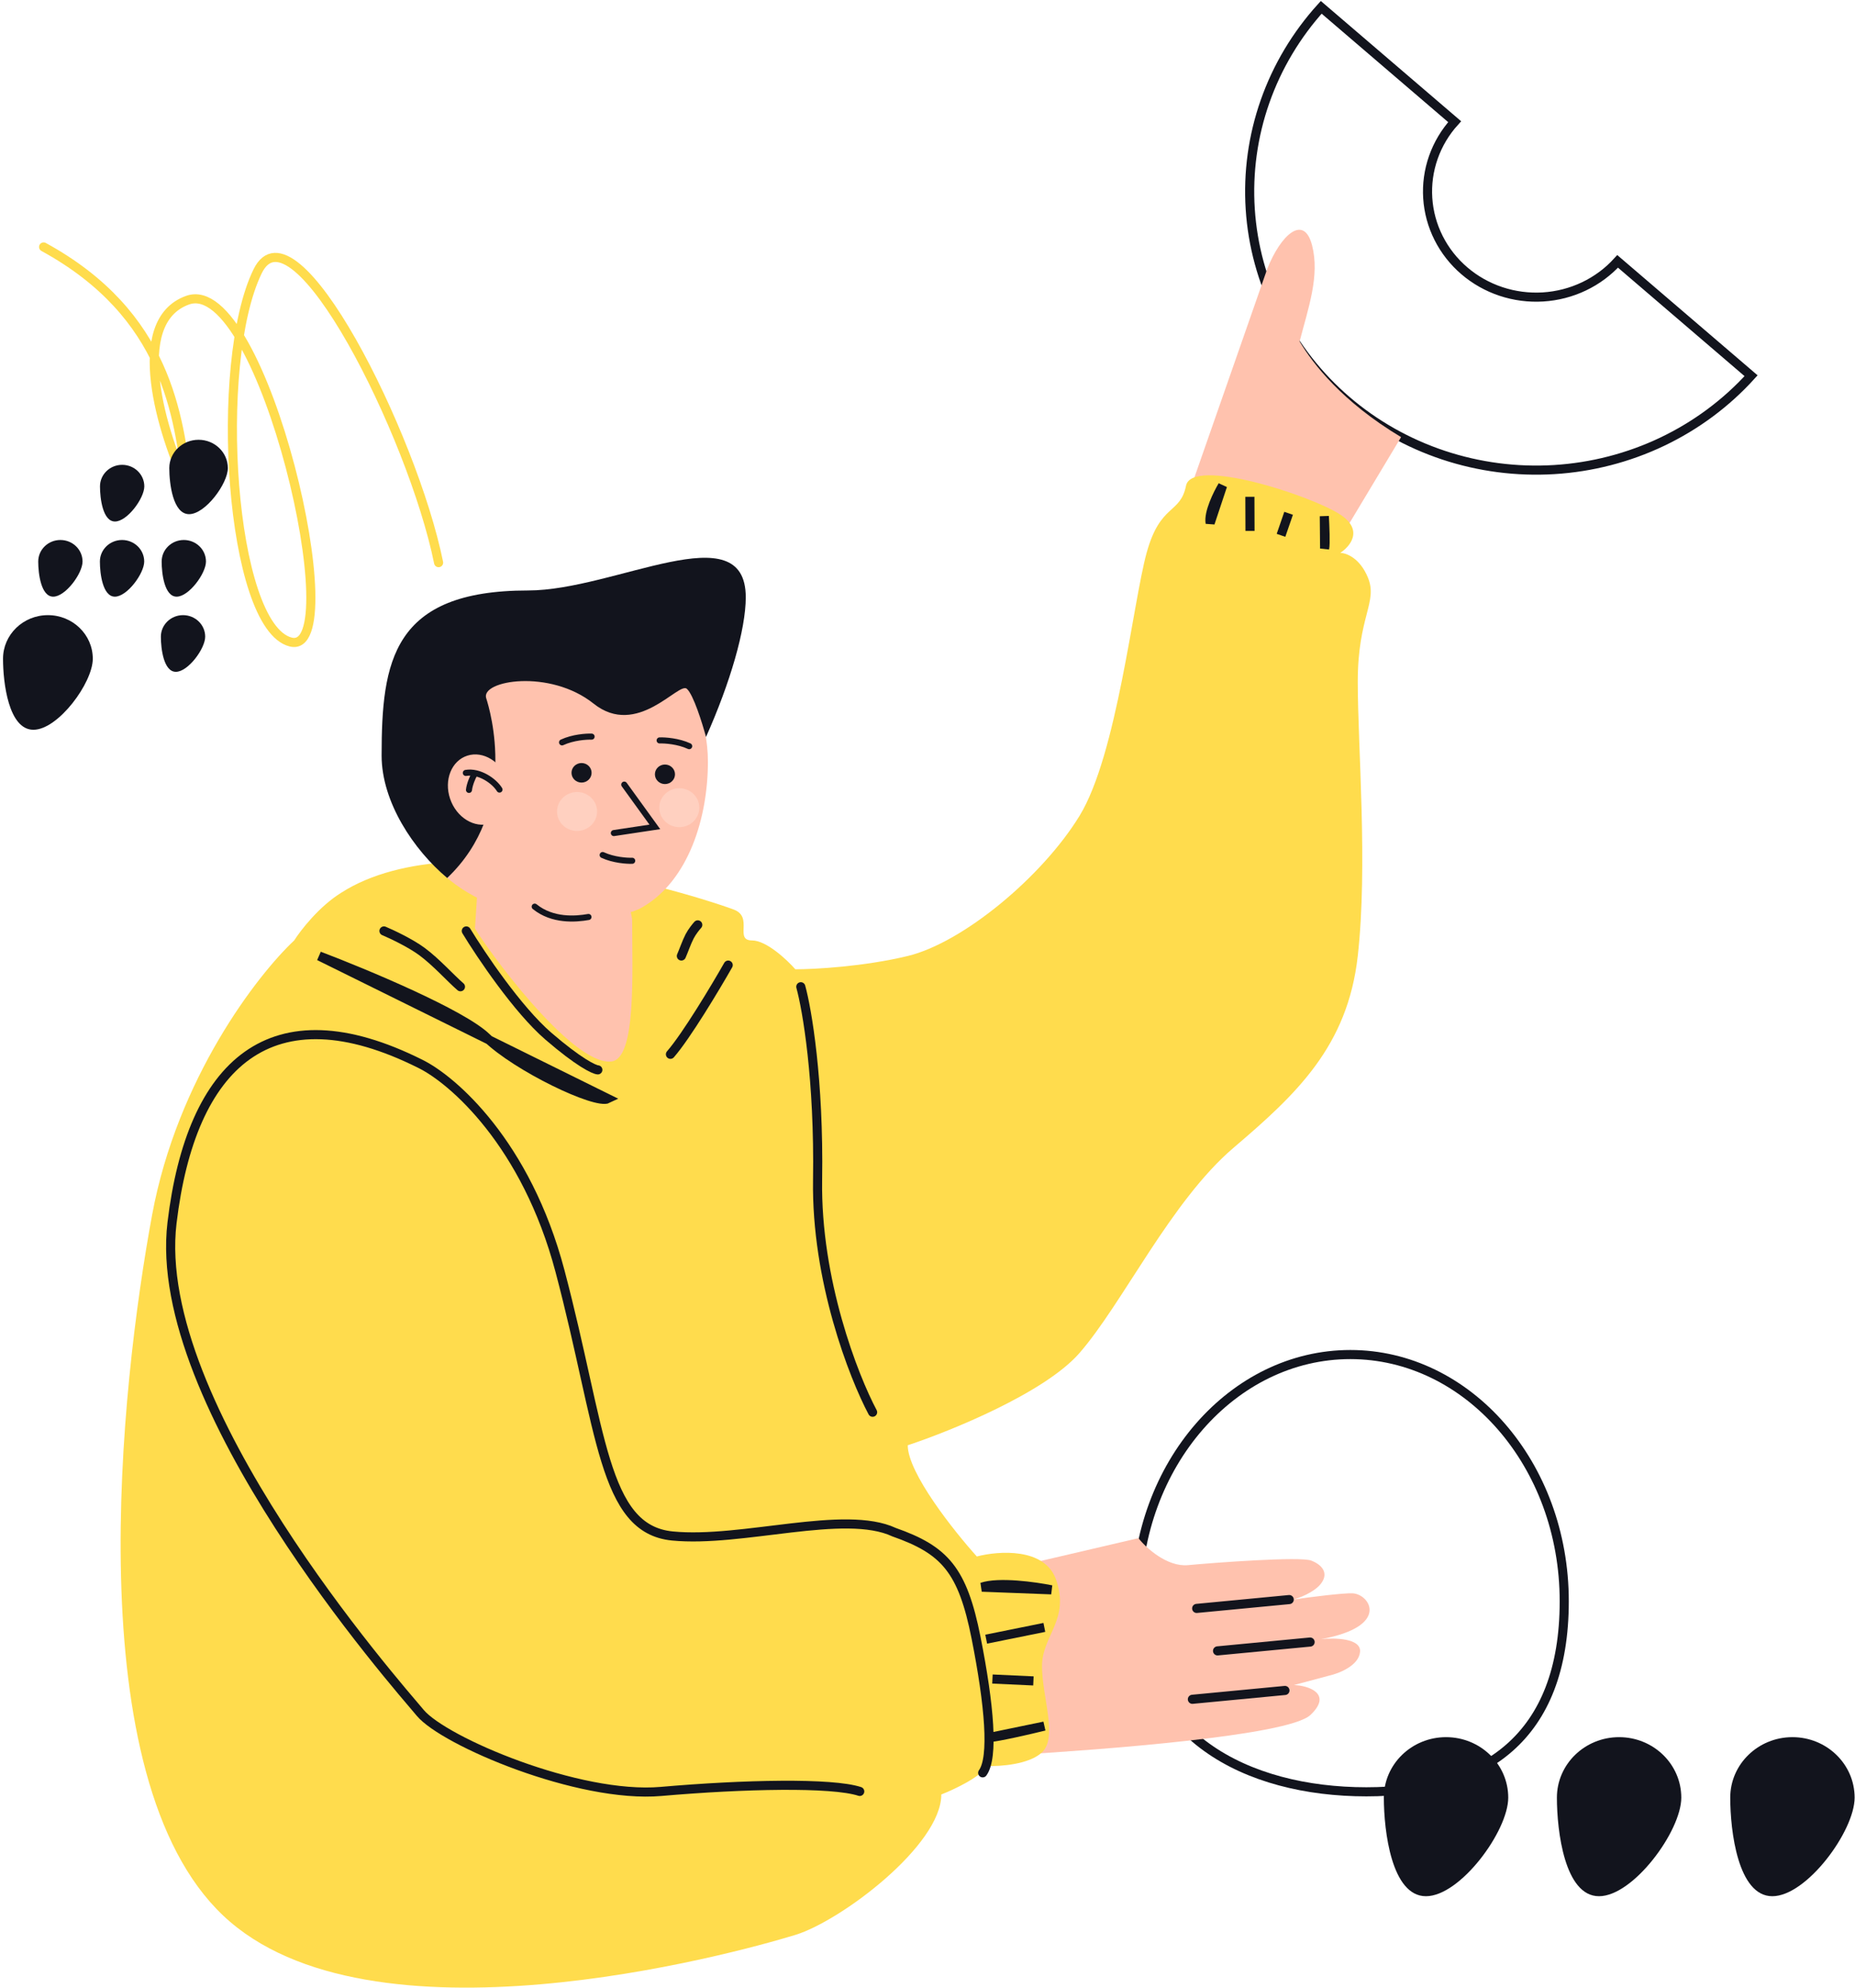 <svg width="507" height="543" viewBox="0 0 507 543" fill="none" xmlns="http://www.w3.org/2000/svg">
<path d="M119.876 153.71C112.78 118.719 80.22 54.012 70.414 74.119C58.157 99.253 62.887 171.204 79.448 175.393C96.006 179.583 71.921 74.612 51.275 82.004C34.759 87.918 44.394 118.637 51.275 133.257C48.838 113.544 45.706 85.947 11.92 67.466" stroke="#FFDC4D" stroke-width="2.489" stroke-linecap="round"/>
<path d="M472.901 491.094C472.901 500.219 475.016 518.026 484.404 518.026C493.792 518.026 506.897 500.219 506.897 491.094C506.897 481.969 499.287 474.571 489.899 474.571C480.511 474.571 472.901 481.969 472.901 491.094Z" fill="#12141D"/>
<path d="M425.526 491.094C425.526 500.219 427.641 518.026 437.029 518.026C446.417 518.026 459.522 500.219 459.522 491.094C459.522 481.969 451.912 474.571 442.524 474.571C433.136 474.571 425.526 481.969 425.526 491.094Z" fill="#12141D"/>
<path d="M378.227 491.094C378.227 500.219 380.343 518.026 389.731 518.026C399.118 518.026 412.224 500.219 412.224 491.094C412.224 481.969 404.613 474.571 395.226 474.571C385.838 474.571 378.227 481.969 378.227 491.094Z" fill="#12141D"/>
<path d="M46.27 127.871C46.27 132.139 47.267 140.467 51.685 140.467C56.104 140.467 62.272 132.139 62.272 127.871C62.272 123.603 58.69 120.143 54.271 120.143C49.853 120.143 46.27 123.603 46.27 127.871Z" fill="#12141D"/>
<path d="M27.328 132.874C27.328 136.126 28.084 142.471 31.427 142.471C34.772 142.471 39.442 136.126 39.442 132.874C39.442 129.622 36.731 126.986 33.385 126.986C30.04 126.986 27.328 129.622 27.328 132.874Z" fill="#12141D"/>
<path d="M44.182 153.406C44.182 156.657 44.937 163.002 48.281 163.002C51.626 163.002 56.296 156.657 56.296 153.406C56.296 150.154 53.584 147.518 50.239 147.518C46.894 147.518 44.182 150.154 44.182 153.406Z" fill="#12141D"/>
<path d="M27.302 153.406C27.302 156.657 28.055 163.002 31.401 163.002C34.746 163.002 39.416 156.657 39.416 153.406C39.416 150.154 36.705 147.518 33.359 147.518C30.014 147.518 27.302 150.154 27.302 153.406Z" fill="#12141D"/>
<path d="M10.448 153.406C10.448 156.657 11.201 163.002 14.547 163.002C17.892 163.002 22.562 156.657 22.562 153.406C22.562 150.154 19.851 147.518 16.505 147.518C13.16 147.518 10.448 150.154 10.448 153.406Z" fill="#12141D"/>
<path d="M43.969 173.938C43.969 177.189 44.724 183.534 48.068 183.534C51.413 183.534 56.083 177.189 56.083 173.938C56.083 170.686 53.371 168.05 50.026 168.05C46.681 168.05 43.969 170.686 43.969 173.938Z" fill="#12141D"/>
<path d="M0.826 179.958C0.826 186.534 2.353 199.366 9.13 199.366C15.903 199.366 25.361 186.534 25.361 179.958C25.361 173.382 19.87 168.05 13.094 168.05C6.32 168.05 0.826 173.382 0.826 179.958Z" fill="#12141D"/>
<path d="M310.613 437.448C310.613 456.026 318.215 468.974 329.78 477.315C341.397 485.696 357.13 489.503 373.446 489.503C389.758 489.503 403.241 485.698 412.639 477.394C422.015 469.111 427.53 456.165 427.53 437.448C427.53 400.021 401.165 370.047 369.072 370.047C336.979 370.047 310.613 400.021 310.613 437.448Z" stroke="#12141D" stroke-width="2.489"/>
<path d="M311.155 420.206L282.51 426.886C271.036 447.797 277.802 460.576 278.824 479.341C299.739 478.053 352.038 474.293 358.165 468.505C364.38 462.63 357.482 460.446 353.646 460.34L363.317 457.748C365.972 457.159 371.369 455.041 371.723 451.285C372.077 447.53 364.775 447.395 361.079 447.797C380.06 444.338 374.467 435.522 369.69 435.273C367.357 435.153 357.875 436.299 353.446 436.998C355.103 436.544 358.895 435.097 360.776 432.948C363.13 430.264 361.95 427.72 358.385 426.334C355.349 425.152 331.814 426.913 324.707 427.579C319.021 428.114 313.229 422.883 311.155 420.206Z" fill="#FFC2AE"/>
<path d="M352.367 436.985L327.07 439.401" stroke="#12141D" stroke-width="2.489" stroke-linecap="round"/>
<path d="M358.072 448.589L332.772 451.003" stroke="#12141D" stroke-width="2.489" stroke-linecap="round"/>
<path d="M351.194 461.814L325.895 464.228" stroke="#12141D" stroke-width="2.489" stroke-linecap="round"/>
<path d="M361.109 2C354.311 9.499 349.097 18.226 345.769 27.683C342.441 37.139 341.06 47.141 341.709 57.116C342.355 67.092 345.018 76.845 349.543 85.82C354.068 94.796 360.369 102.816 368.083 109.425C375.797 116.033 384.775 121.1 394.504 124.336C404.232 127.572 414.521 128.913 424.783 128.284C435.046 127.654 445.08 125.066 454.313 120.667C463.546 116.268 471.798 110.145 478.596 102.646L442.125 71.403C439.547 74.246 436.419 76.568 432.918 78.236C429.417 79.904 425.613 80.885 421.722 81.124C417.831 81.362 413.93 80.854 410.241 79.627C406.553 78.4 403.149 76.479 400.224 73.973C397.299 71.468 394.91 68.427 393.195 65.024C391.479 61.621 390.469 57.923 390.224 54.14C389.978 50.358 390.501 46.566 391.764 42.981C393.026 39.395 395.002 36.086 397.58 33.243L361.109 2Z" stroke="#12141D" stroke-width="2.489"/>
<path d="M346.35 73.48L325.228 133.934L366.939 146.066L382.94 119.417C366.832 109.773 358.831 99.369 355.204 93.286C357.587 84.091 360.751 75.346 358.618 67.051C356.367 58.296 349.977 64.251 346.35 73.48Z" fill="#FFC2AE"/>
<path d="M366.298 140.57C372.784 144.801 369 149.315 366.298 151.043C367.898 151.043 371.653 152.391 373.872 157.784C376.645 164.524 371.098 168.36 371.098 186.196C371.098 204.031 373.872 236.488 371.098 261.167C368.324 285.847 354.349 298.912 337.174 313.533C320 328.154 306.878 356.048 295.037 369.632C285.565 380.499 259.8 390.958 248.1 394.83C248.1 402.379 260.688 418.229 266.982 425.212C272.921 423.657 285.565 422.744 288.637 431.538C292.477 442.529 284.797 446.781 284.797 455.18C284.797 463.579 289.17 474.571 284.797 478.719C281.298 482.037 273.312 482.591 269.755 482.452C268.048 485.438 260.724 488.881 257.274 490.229C257.274 504.138 229.837 524.784 217.377 528.596C200.096 533.884 100.887 561.052 60.99 523.307C21.094 485.563 32.935 378.55 41.575 331.887C48.488 294.557 70.344 266.352 80.406 256.916C82.185 254.116 87.254 247.583 93.313 243.85C126.169 222.904 195.295 246.443 200.629 248.516C205.963 250.59 200.629 256.916 205.536 256.916C209.462 256.916 215.067 262.169 217.377 264.797C222.604 264.797 236.067 264.071 248.1 261.167C263.141 257.538 284.797 239.599 295.037 222.904C305.278 206.209 309.652 164.627 313.386 151.043C317.119 137.459 322.56 140.57 324.16 132.689C325.76 124.809 358.19 135.282 366.298 140.57Z" fill="#FFDC4D"/>
<path d="M218.871 269.566C220.578 275.753 223.885 294.972 223.458 322.347C223.032 349.722 233.309 376.061 238.5 385.808" stroke="#12141D" stroke-width="2.489" stroke-linecap="round"/>
<path d="M234.978 489.399C227.404 486.91 203.296 487.429 180.68 489.399C158.065 491.369 121.369 475.711 114.861 467.934C108.354 460.157 41.042 383.942 47.016 334.064C52.24 290.436 74.094 270.244 114.861 290.616C123.752 294.971 143.835 312.392 153.051 347.234C164.572 390.785 164.679 417.746 183.774 419.613C202.869 421.479 230.818 412.25 244.366 418.576C258.234 423.449 263.098 428.904 266.768 447.403C270.438 465.902 271.641 480.135 268.581 484.318" stroke="#12141D" stroke-width="2.489" stroke-linecap="round"/>
<path d="M285.437 471.549C281.349 472.553 272.615 474.577 270.396 474.66L285.437 471.549ZM287.357 434.323C282.949 433.425 272.977 432.021 268.369 433.597L287.357 434.323ZM285.437 444.589L269.542 447.803L285.437 444.589ZM282.45 459.209L271.249 458.691L282.45 459.209Z" stroke="#12141D" stroke-width="2.489" stroke-linecap="round"/>
<path d="M361.957 141.018C362.098 143.449 362.311 148.618 362.04 149.847L361.957 141.018ZM334.155 132.66C332.813 134.893 330.255 140.066 330.75 142.893L334.155 132.66ZM341.612 135.725L341.646 145.041L341.612 135.725ZM352.196 140.227L350.12 146.246L352.196 140.227Z" stroke="#12141D" stroke-width="2.489" stroke-linecap="round"/>
<path d="M199.029 263.656C195.582 269.705 187.594 283.047 183.241 288.024M87.233 261.167C99.714 265.902 126.34 276.991 132.997 283.461C141.318 291.55 162.866 301.815 166.173 300.156L87.233 261.167Z" stroke="#12141D" stroke-width="2.489" stroke-linecap="round"/>
<path d="M104.941 254.323C107.074 255.221 112.131 257.6 115.288 259.923C119.235 262.826 123.182 267.285 125.849 269.566" stroke="#12141D" stroke-width="2.489" stroke-linecap="round"/>
<path d="M190.709 252.664C190.252 253.166 189.168 254.491 188.492 255.787C187.647 257.407 186.8 259.894 186.228 261.167" stroke="#12141D" stroke-width="2.489" stroke-linecap="round"/>
<path d="M127.449 254.323C131.432 260.891 141.488 275.83 149.851 283.047C158.214 290.264 162.368 292.207 163.399 292.276" stroke="#12141D" stroke-width="2.489" stroke-linecap="round"/>
<path d="M107.245 208.096C107.245 231.245 126.551 250.009 150.363 250.009C158.466 250.009 169.192 251.569 175.667 247.79C188.223 240.463 193.482 223.368 193.482 208.096C193.482 184.947 174.178 166.183 150.363 166.183C126.551 166.183 107.245 184.947 107.245 208.096Z" fill="#FFC2AE"/>
<path d="M144.304 161.31C168.119 161.31 203.829 140.028 203.829 163.176C203.829 171.959 199.562 186.576 192.963 201.336C191.963 197.603 189.514 189.743 187.721 188.166C185.481 186.196 174.174 201.75 162.226 192.211C150.278 182.671 131.29 185.885 132.89 190.759C133.963 194.025 141.957 221.131 122.222 239.854C113.052 232.168 104.301 219.111 104.301 206.417C104.301 180.68 107.245 161.31 144.304 161.31Z" fill="#12141D"/>
<path d="M129.815 253.621L130.623 241.219L170.511 239.491L172.773 251.109C172.773 266.041 173.961 289.358 167.027 289.995C155.969 291.011 132.396 258.252 129.815 253.621Z" fill="#FFC2AE"/>
<path d="M134.002 224.972C129.665 226.357 124.747 223.329 123.017 218.211C121.286 213.093 123.399 207.821 127.734 206.435C132.071 205.05 136.989 208.078 138.719 213.196C140.45 218.315 138.337 223.586 134.002 224.972Z" fill="#FFC2AE"/>
<path d="M136.521 215.704C135.068 213.35 131.029 210.523 127.317 211.151" stroke="#12141D" stroke-width="1.659" stroke-linecap="round"/>
<path d="M129.683 211.508C129.246 212.165 128.322 214.322 128.181 215.795" stroke="#12141D" stroke-width="1.659" stroke-linecap="round"/>
<path d="M178.886 226.668L169.64 213.389L166.983 228.682L178.886 226.668Z" fill="#FFC2AE"/>
<path d="M170.618 214.347L178.975 225.898L167.776 227.584" stroke="#12141D" stroke-width="1.659" stroke-linecap="round"/>
<path d="M172.788 235.154C171.335 235.206 167.685 234.965 164.715 233.584" stroke="#12141D" stroke-width="1.659" stroke-linecap="round"/>
<path d="M161.693 201.238C160.24 201.186 156.589 201.427 153.62 202.808" stroke="#12141D" stroke-width="1.659" stroke-linecap="round"/>
<path d="M180.289 202.275C181.742 202.223 185.39 202.464 188.362 203.845" stroke="#12141D" stroke-width="1.659" stroke-linecap="round"/>
<path d="M160.839 250.511C157.287 251.14 150.988 251.61 146.143 247.687" stroke="#12141D" stroke-width="1.659" stroke-linecap="round"/>
<path d="M181.742 214.2C180.225 214.2 178.996 213.005 178.996 211.53C178.996 210.056 180.225 208.861 181.742 208.861C183.259 208.861 184.488 210.056 184.488 211.53C184.488 213.005 183.259 214.2 181.742 214.2Z" fill="#12141D"/>
<path d="M158.947 213.791C157.43 213.791 156.201 212.597 156.201 211.122C156.201 209.648 157.43 208.453 158.947 208.453C160.464 208.453 161.693 209.648 161.693 211.122C161.693 212.597 160.464 213.791 158.947 213.791Z" fill="#12141D"/>
<path d="M157.715 227.006C154.694 227.006 152.245 224.625 152.245 221.689C152.245 218.752 154.694 216.371 157.715 216.371C160.736 216.371 163.186 218.752 163.186 221.689C163.186 224.625 160.736 227.006 157.715 227.006Z" fill="#FFD0C0"/>
<path d="M185.664 225.969C182.643 225.969 180.194 223.588 180.194 220.651C180.194 217.715 182.643 215.334 185.664 215.334C188.686 215.334 191.135 217.715 191.135 220.651C191.135 223.588 188.686 225.969 185.664 225.969Z" fill="#FFD0C0"/>
</svg>
